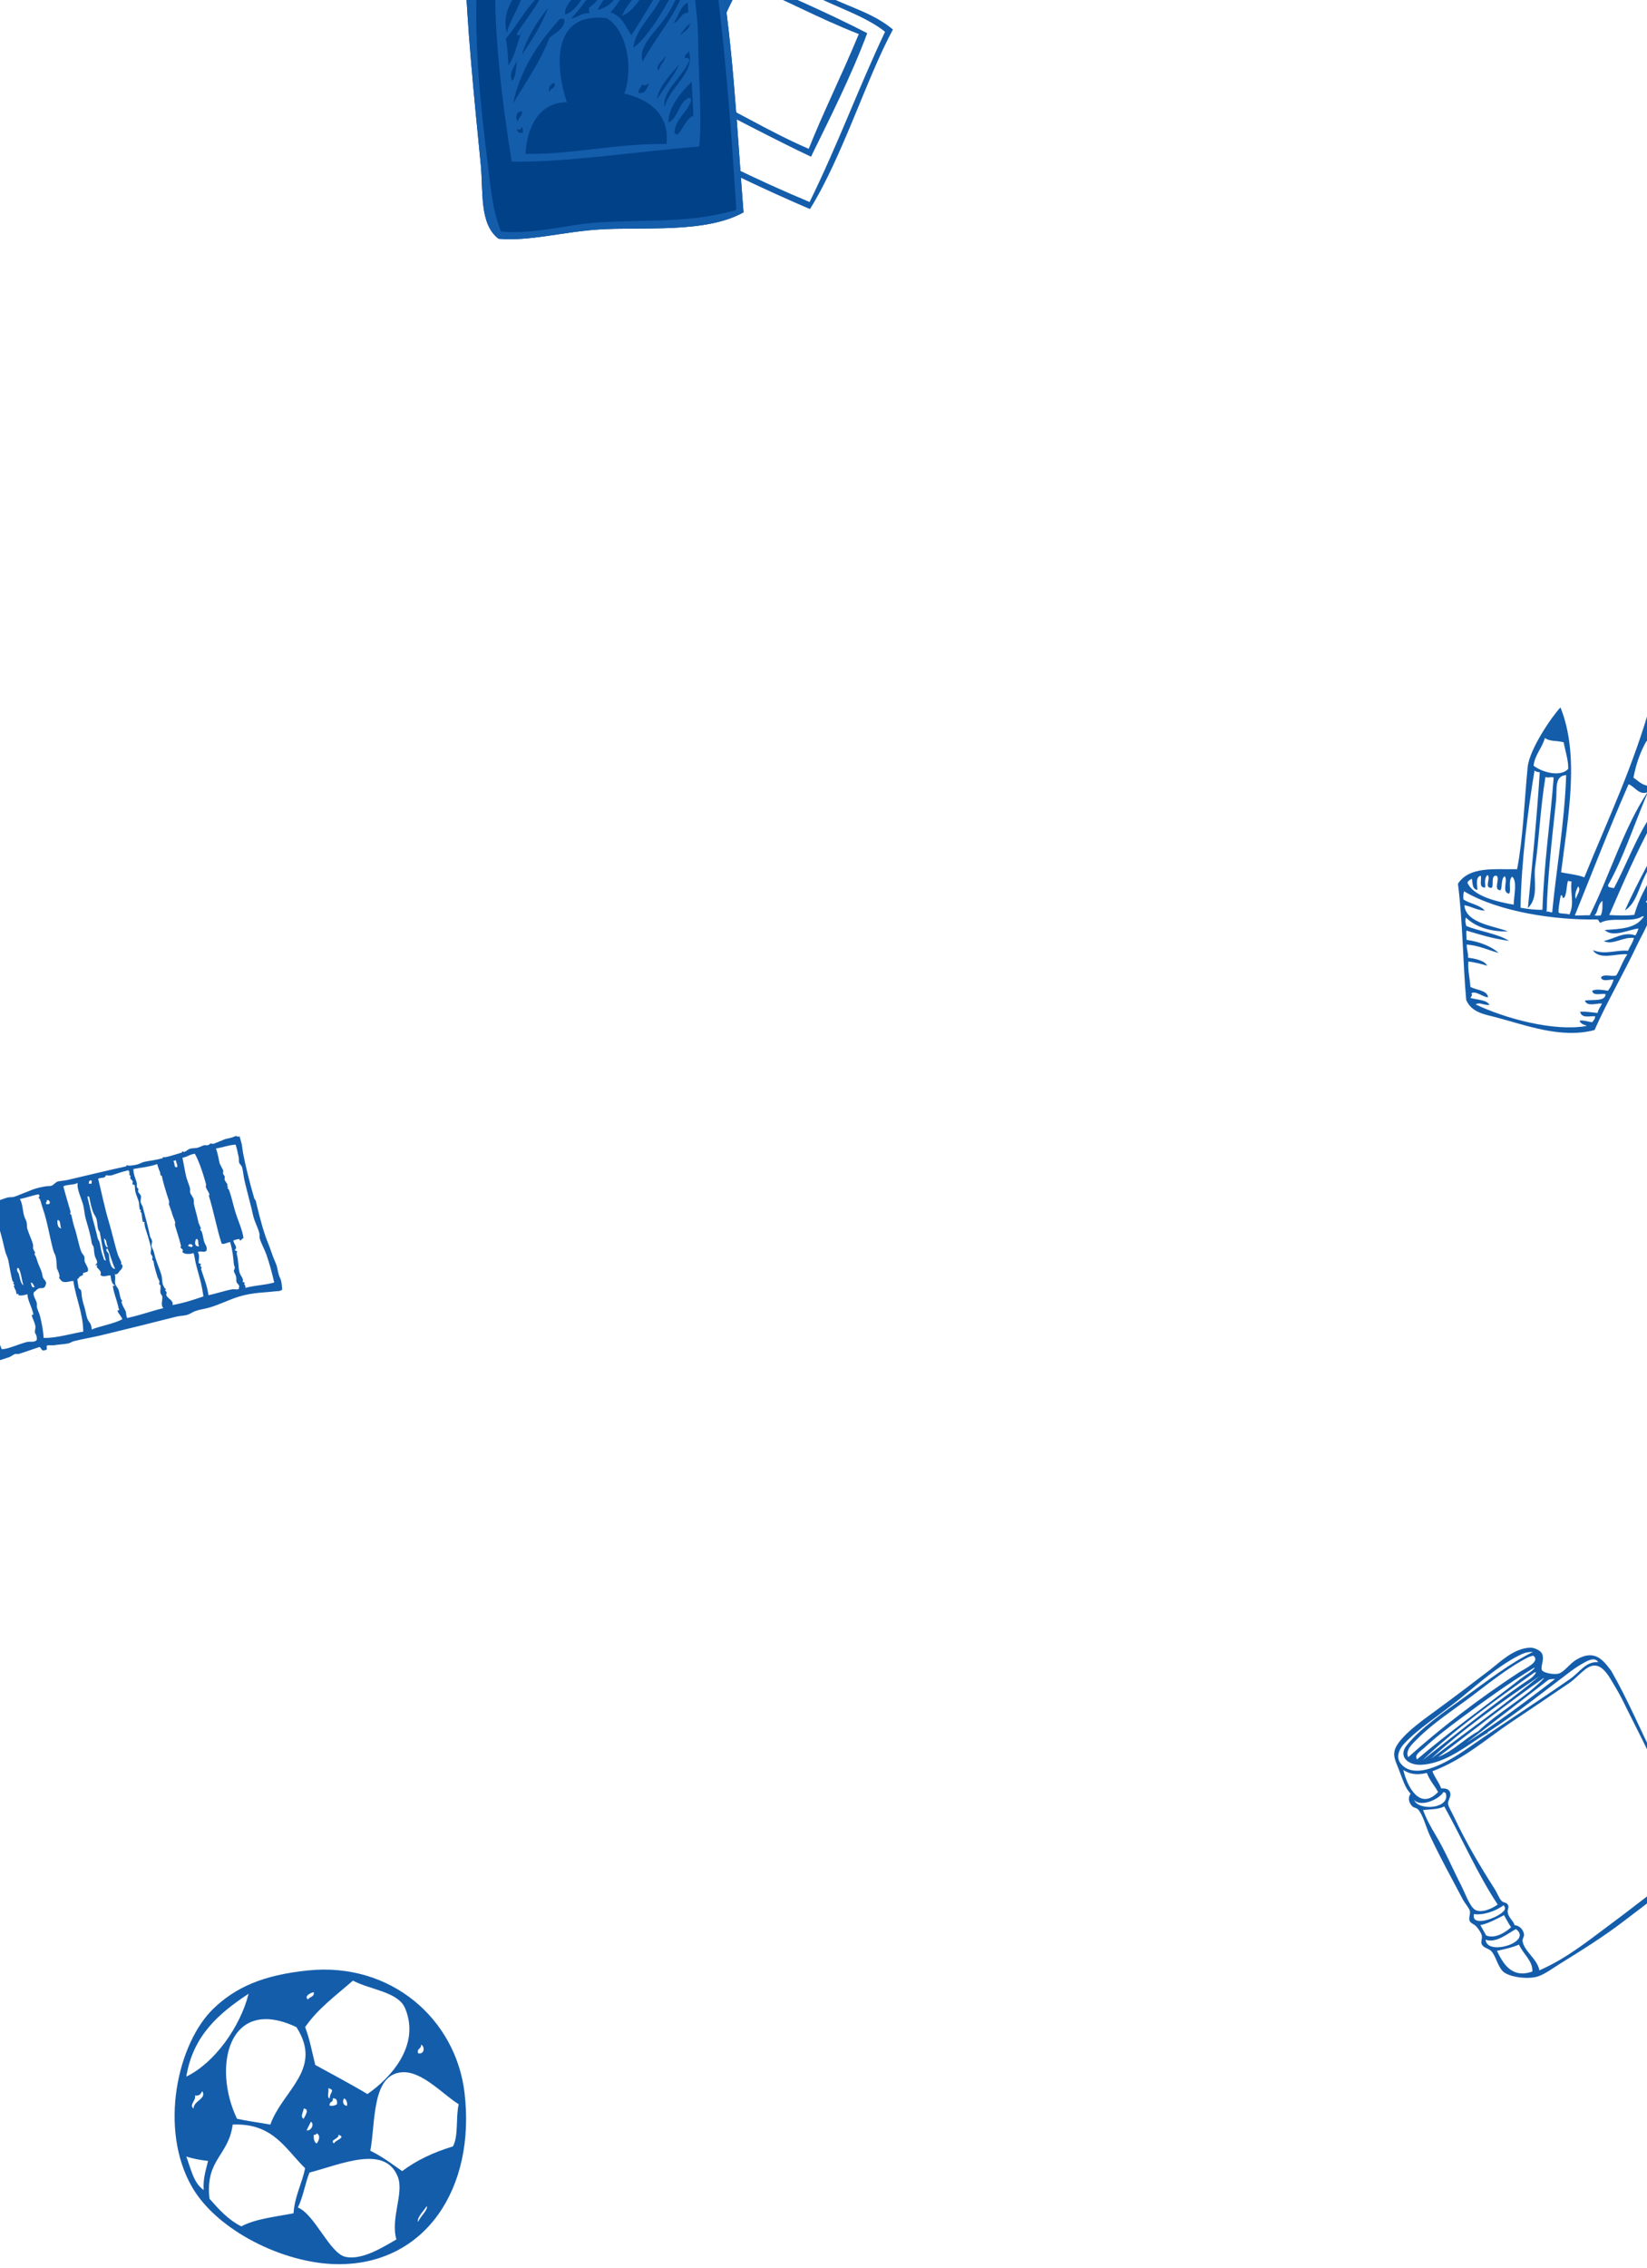 <svg width="393" height="541" viewBox="0 0 393 541" fill="none" xmlns="http://www.w3.org/2000/svg">
<path fill-rule="evenodd" clip-rule="evenodd" d="M381.895 220.082C381.468 219.941 381.574 219.426 381.149 219.29C371.229 219.503 357.633 217.516 349.341 212.576C349.138 213.345 349.13 213.974 349.218 214.539C350.744 215.542 353.24 215.864 354.283 217.201C352.263 217.045 351.211 216.215 349.42 215.902C349.764 220.257 356.677 220.857 359.829 222.152C355.767 222.242 352.129 221.156 349.787 218.835C349.542 219.698 349.745 220.242 349.877 220.84C352.795 222.085 357.438 222.679 360.097 224.409C355.61 223.718 353.929 223.129 349.905 221.947C349.852 222.733 349.929 223.432 349.955 224.164C353.42 224.632 356.152 225.941 357.599 227.279C355.065 226.605 353.082 225.55 349.982 225.272C349.948 226.423 350.374 227.252 350.314 228.423C351.6 228.555 354.334 229.055 354.848 230.326C353.486 229.901 352.026 229.542 350.374 229.317C350.215 231.559 350.745 233.316 350.859 235.364C352.272 236.193 354.938 236.147 355.068 237.872C353.597 237.725 352.107 236.178 351.025 236.939C351.517 237.082 350.982 237.901 350.836 238.009C352.485 238.485 354.873 238.445 355.409 239.699C353.633 239.714 353.131 238.956 352.114 239.561C359.058 242.868 370.807 246.124 378.664 244.683C377.982 244.379 377.323 244.312 376.882 243.486C377.599 243.168 378.93 243.72 379.924 243.801C380.187 243.37 380.609 243.169 380.622 242.378C379.271 242.294 377.41 242.956 377.044 241.306C378.287 241.202 379.794 241.467 381.2 241.598C381.399 240.632 381.926 240.126 382.26 239.356C381.02 239.213 378.684 240.207 378.18 238.637C379.873 238.34 383.148 238.961 383.103 237.076C382.024 236.899 380.153 237.634 379.92 236.293C380.852 235.832 382.286 236.09 383.683 236.295C384.254 235.589 384.708 234.716 385.035 233.663C384.239 233.521 382.288 234.262 382.028 233.133C382.613 232.214 384.252 232.966 385.654 232.668C386.647 231.066 387.103 229.343 388.314 227.617C385.866 227.311 381.663 229.122 380.08 226.606C383.112 227.826 385.524 226.495 388.465 226.759C388.92 225.71 389.572 224.941 389.892 223.7C387.293 223.386 384.636 225.566 382.682 224.415C385.106 223.99 387.424 222.116 390.221 223.096C390.519 222.629 390.782 222.109 390.951 221.457C388.676 221.694 384.832 223.707 382.918 221.808C386.499 221.55 390.239 221.515 392.085 218.787C392.314 218.816 392.304 218.542 391.909 218.537C389.373 220.194 384.551 218.595 381.895 220.082ZM380.441 218.28C381.117 218.527 381.464 218.311 381.98 218.33C382.498 216.97 382.344 216.158 382.371 214.867C381.232 215.561 381.286 217.837 380.441 218.28ZM360.092 213.145C358.205 212.834 359.911 210.015 359.051 208.986C358.057 209.581 358.562 211.668 358.02 212.337C356.192 212.238 358.073 209.546 357.083 208.861C355.635 208.625 356.529 211.441 355.911 211.746C353.945 211.865 355.951 209.211 354.898 208.696C353.966 209.763 354.557 211.084 354.369 211.693C352.671 211.69 353.676 209.8 353.319 208.86C351.832 209.221 352.669 211.775 352.499 212.249C351.173 211.985 351.469 210.588 351.196 209.59C350.809 209.839 350.354 209.997 350.148 210.509C351.534 213.759 357.074 215.031 361.179 215.768C361.296 213.237 362.075 210.133 360.809 209.076C359.768 210.172 360.676 212.379 360.092 213.145ZM376.028 214.41C376.224 213.413 377.385 212.254 376.557 211.413C376.08 212.365 375.662 213.501 376.028 214.41ZM373.201 214.135C372.46 214.274 373.16 213.411 372.417 213.554C372.122 215.166 371.806 216.819 371.915 217.661C372.508 218.024 373.399 217.777 374.492 218.116C375.755 215.288 374.639 213.305 374.992 210.252C374.706 210.202 374.421 210.152 374.133 210.101C373.768 211.364 373.864 213.29 373.201 214.135ZM383.99 218.244C386.074 218.351 388.136 218.429 389.975 218.195C391.99 210.731 397.752 204.856 399.727 198.055C396.601 200.155 394.561 204.887 392.497 208.924C391.068 211.714 390.406 215.486 387.728 217.136C390.836 210.21 394.37 204.069 397.542 197.891C396.228 197.493 395.415 196.747 394.294 196.217C390.283 203.705 387.182 210.872 383.99 218.244ZM394.772 194.754C395.817 195.998 397.74 197.311 399.627 197.377C399.959 196.274 400.099 194.795 400.671 192.704C398.277 191.834 396.209 191.494 394.772 194.754ZM362.821 216.496C364.677 216.82 366.47 217.051 368.049 216.98C368.445 205.693 369.887 196.297 370.733 185.437C369.924 185.177 369.617 185.634 368.763 185.31C367.504 193.182 367.286 199.857 366.314 206.736C365.854 209.98 367.248 213.979 364.577 216.587C365.611 205.844 366.583 196.881 367.41 184.191C366.875 184.124 366.37 184.039 366.16 183.748C364.563 193.553 363.036 205.005 362.821 216.496ZM371.293 191.056C370.312 200.136 369.27 209.344 369.048 217.595C369.158 217.127 369.975 217.664 370.375 217.609C371.287 207.893 373.359 195.949 373.713 184.86C370.81 185.061 371.601 188.173 371.293 191.056ZM375.779 218.343C377.012 218.399 378.099 218.248 379.33 218.303C383.965 209.113 387.606 197.11 393.142 188.946C391.045 189.706 390.236 187.695 388.604 187.043C383.755 198.132 380.06 207.777 375.779 218.343ZM365.92 182.601C367.952 184.213 372.327 185.398 374.193 183.398C374.313 181.589 373.492 179.075 373.101 177.024C371.209 176.569 369.863 176.894 368.631 176.015C367.933 178.502 366.367 179.755 365.92 182.601ZM389.767 185.481C390.952 186.218 391.671 187.281 393.621 187.485C394.855 184.221 395.77 181.969 397.063 179.261C395.805 178.325 394.654 177.313 392.855 176.753C391.493 179.191 390.412 182.028 389.767 185.481ZM398.463 175.093C399.588 174.344 401.534 172.007 401.188 170.937C400.246 172.275 399.317 173.628 398.463 175.093ZM392.727 215.147C395.803 216.74 392.165 222.149 390.739 225.174C387.51 232.022 383.427 239.003 380.483 245.666C372.552 247.787 364.164 244.528 356.888 242.61C354.388 241.951 351.151 241.53 349.862 238.501C349.031 229.193 349.058 219.926 347.888 210.775C350.693 206.515 356.695 207.425 362.006 207.302C363.433 199.893 363.746 190.979 364.516 183.018C364.936 178.695 370.263 170.928 372.35 168.723C377.019 180.283 374.115 195.011 372.503 208.048C373.684 208.336 376.524 208.624 378.048 209.248C383.808 195.058 389.808 182.662 394.125 167.043C395.426 167.949 395.617 169.633 395.048 171.841C395.987 170.408 396.493 168.362 396.928 166.212C397.462 166.277 397.968 166.362 398.179 166.653C398.48 166.636 398.324 165.082 399.479 165.557C399.168 168.459 398.019 169.888 397.663 172.081C398.764 171.504 399.163 169.932 399.987 168.958C400.704 168.897 400.591 169.413 400.985 169.577C402.161 169.022 402.518 167.296 404.052 167.247C405.802 169.664 401.835 172.864 400.646 175.259C401.774 175.163 403.009 172.905 403.94 171.643C404.629 171.664 404.548 172.223 404.395 172.827C404.947 172.72 405.116 172.067 406.012 172.451C404.552 175.669 400.521 176.057 398.426 179.061C392.484 187.58 388.999 201.861 383.694 211.126C383.617 211.742 384.521 211.676 385.122 211.82C390.081 202.462 393.23 190.977 402.333 187.037C401.915 198.034 398.011 206.079 392.727 215.147Z" fill="#145DAB"/>
<path fill-rule="evenodd" clip-rule="evenodd" d="M176.981 -4.354C172.82 3.67 168.586 13.519 165.534 21.864C174.647 25.734 182.66 31.031 192.974 35.495C196.471 26.703 200.646 18.419 204.921 8.129C194.842 4.151 187.38 -0.07 176.981 -4.354ZM206.934 7.911C203.111 18.201 197.638 28.941 193.521 37.377C186.747 34.231 171.749 26.443 163.295 21.978C164.151 18.328 166.123 15.184 167.61 12.092C170.486 6.113 172.245 -1.042 175.185 -6.508C185.429 -2.265 197.835 3.198 206.934 7.911Z" fill="#145DAB"/>
<path fill-rule="evenodd" clip-rule="evenodd" d="M197.797 0.635C189.848 -2.928 182.121 -7.71 174.378 -9.05C166.972 3.113 162.15 15.201 156.848 29.843C168.65 37.157 179.708 42.503 193.181 48.182C200.162 33.933 204.675 21.373 211.185 7.583C207.531 4.654 202.682 2.824 197.797 0.635ZM213.066 7.035C206.829 18.53 200.967 37.53 193.269 49.865C183.741 45.787 165.623 37.583 154.966 30.39C159.758 17.067 167.324 -0.927 173.502 -10.801C182.279 -9.143 190.211 -4.428 198.297 -0.516C203.103 1.812 208.564 3.266 213.066 7.035Z" fill="#145DAB"/>
<path fill-rule="evenodd" clip-rule="evenodd" d="M170.89 -12.541C174.883 7.554 175.873 31.627 177.414 50.642C168.28 55.735 153.555 54.041 142.837 54.738C134.365 55.285 126.278 57.595 118.972 56.941C114.34 53.436 115.345 45.721 114.715 39.252C113.228 24.055 111.3 5.271 110.969 -8.875C130.069 -11.952 151.71 -15.484 170.89 -12.541Z" fill="#014188"/>
<path fill-rule="evenodd" clip-rule="evenodd" d="M114.068 -7.675C112.803 7.996 114.609 24.815 116.398 39.164C117.066 44.507 117.481 50.206 119.562 55.224C127.591 55.956 135.094 53.535 143.092 53.035C154.445 52.327 164.993 53.255 175.697 50.055C174.487 30.964 172.863 8.455 169.963 -10.802C153.917 -13.291 131.522 -10.259 114.068 -7.675ZM170.89 -12.541C174.883 7.554 175.873 31.627 177.414 50.642C168.28 55.735 153.555 54.041 142.837 54.738C134.365 55.285 126.278 57.595 118.972 56.941C114.34 53.436 115.345 45.721 114.715 39.252C113.228 24.055 111.3 5.271 110.969 -8.875C130.069 -11.952 151.71 -15.484 170.89 -12.541Z" fill="#145DAB"/>
<path fill-rule="evenodd" clip-rule="evenodd" d="M123.405 30.708C123.347 31.6 123.927 31.791 124.802 31.652C124.722 31.15 124.862 30.402 124.398 30.32C124.246 31.031 123.907 31.061 123.405 30.708ZM123.657 29.005C123.603 27.884 124.697 27.803 124.554 26.595C123.227 26.276 122.764 28.379 123.657 29.005ZM165.459 27.596C165.325 24.898 165.192 22.204 165.056 19.508C162.503 22.003 159.497 25.511 159.462 29.243C162.01 28.01 161.805 24.286 164.567 23.248C164.585 23.584 164.859 23.637 164.937 23.902C164.07 26.871 161.253 28.075 160.928 31.539C162.006 33.738 163.246 28.288 165.459 27.596ZM152.357 22.17C154.279 22.406 154.233 20.864 154.951 20.012C154.114 20.09 153.94 20.695 153.268 20.096C153.003 20.826 152.292 21.144 152.357 22.17ZM131.088 22.216C131.007 20.965 132.677 21.296 132.319 19.791C130.87 20.119 130.861 21.438 131.088 22.216ZM156.821 23.635C158.55 20.803 160.683 18.337 162.145 15.264C160.168 17.659 157.052 20.731 156.821 23.635ZM157.159 16.86C157.339 15.621 159.067 14.098 158.676 13.406C158.295 14.467 156.169 15.628 157.159 16.86ZM163.423 13.846C163.955 13.853 164.59 13.743 164.47 14.47C163.027 18.243 157.765 21.869 158.604 25.573C159.664 20.726 166.068 17.328 164.352 12.112C164.289 12.91 163.214 12.796 163.423 13.846ZM122.162 19.282C123.338 18.37 123.04 14.84 123.578 13.807C123.08 15.703 121.284 17.085 122.162 19.282ZM162.145 8.503C163.123 7.67 164.378 7.092 164.707 5.671C163.553 6.344 162.953 7.521 162.145 8.503ZM135.246 24.375C128.86 24.392 125.695 30.093 125.394 36.691C135.95 36.949 146.67 34.21 159.041 34.334C159.823 27.117 154.655 23.59 148.99 22.336C151.236 15.974 149.468 7.023 144.713 4.308C131.986 2.877 132.264 15.182 135.246 24.375ZM133.583 4.524C128.585 10.082 124.26 16.251 122.429 24.674C125.471 19.599 128.856 14.83 131.106 9.039C132.545 7.732 135.125 6.6 134.594 4.472C134.256 4.492 133.92 4.508 133.583 4.524ZM160.647 5.537C162.288 5.091 162.25 3.127 164.233 2.992C164.196 2.207 164.157 1.42 164.117 0.634C162.141 1.524 161.984 4.066 160.647 5.537ZM124.556 13.085C126.856 9.589 129.174 6.114 130.756 1.963C128.152 4.972 125.429 9.582 124.556 13.085ZM159.199 3.581C156.785 7.317 152.119 10.893 153.335 14.683C156.506 8.868 160.87 4.131 163.294 -2.366C163.202 -2.623 163.25 -3.03 162.921 -3.022C161.529 -1.057 160.728 1.217 159.199 3.581ZM123.293 8.079C125.315 4.763 127.884 1.939 129.559 -1.693C125.76 1.194 123.767 5.72 120.647 9.226C120.985 10.322 121.234 13.191 121.305 15.61C122.98 13.307 123.557 9.54 124.607 7.337C124.628 7.835 123.754 9.075 123.293 8.079ZM120.852 -0.247C121.491 -1.66 121.753 -1.637 121.711 -3.329C120.176 -3.133 119.831 -1.027 120.852 -0.247ZM126.257 -0.179C126.65 -1.862 128.463 -2.259 128.768 -4.02C126.751 -4.015 125.387 -1.726 126.257 -0.179ZM120.921 7.856C121.934 3.847 125.192 0.146 125.065 -3.833C122.694 -1.043 119.627 2.83 120.921 7.856ZM133.03 0.16C134.426 -2.004 135.552 -4.416 138.857 -4.859C139.993 -2.456 134.288 0.505 134.88 3.448C138.155 2.533 139.858 -2.541 141.855 -5.686C137.622 -6.377 132.613 -3.346 133.03 0.16ZM143.537 -5.767C143.952 -5.75 144.342 -5.707 144.246 -5.126C141.16 -2.345 139.197 1.456 136.277 4.392C138.027 4.258 138.516 2.986 140.609 3.161C140.585 2.713 140.564 2.262 140.537 1.814C144.166 -0.338 144.243 -5.497 148.609 -5.683C146.811 -2.801 144.062 -0.789 142.594 2.388C147.348 1.222 148.281 -3.404 150.578 -6.794C148.81 -5.928 145.234 -6.699 143.537 -5.767ZM158.543 -2.801C157.234 2.815 151.634 6.109 151.148 11.418C153.239 9.747 155.078 7.342 156.571 5.066C159.045 1.297 161.222 -2.996 163.396 -7.1C162.908 -7.152 162.798 -7.625 162.35 -7.722C160.807 -6.329 160.515 -3.808 158.543 -2.801ZM145.659 2.908C148.531 3.98 148.953 5.825 150.66 8.401C153.9 3.291 157.174 -1.79 159.656 -7.586C157.972 -7.57 156.572 -5.79 155.748 -4.689C153.339 -1.467 151.583 2.533 148.402 3.785C150.251 -0.335 153.867 -2.854 155.63 -7.049C155.985 -7.085 155.874 -7.491 155.278 -7.371C150.061 -5.764 148.987 -0.407 145.659 2.908ZM164.997 -8.869C165.15 -3.569 166.523 2.652 166.573 9.297C166.64 17.812 167.576 27.723 166.84 34.958C154.14 35.866 134.979 38.84 122.107 38.54C119.866 25.072 117.685 6.42 118.262 -4.846C132.653 -8.436 146.888 -7.57 162.25 -9.746C163.44 -9.759 163.803 -8.855 164.997 -8.869Z" fill="#145DAB"/>
<path fill-rule="evenodd" clip-rule="evenodd" d="M357.192 465.287C358.654 468.247 360.664 471.974 365.647 470.216C365.765 467.676 363.508 466.125 362.447 463.797C360.637 464.586 358.458 464.989 357.192 465.287ZM354.491 462.626C354.746 466.628 365.846 463.156 361.726 460.092C359.692 461.177 357.018 463.52 354.491 462.626ZM358.876 456.772C357.119 457.668 355.125 458.786 353.238 459.141C353.712 459.939 354.148 460.794 354.612 461.606C356.702 462.488 359.171 460.914 360.579 459.658C359.945 458.784 359.449 457.728 358.876 456.772ZM351.712 456.512C350.859 460.126 358.913 456.912 359.112 455.229C359.157 454.835 358.859 454.597 358.809 454.404C357.003 455.758 353.909 456.87 351.712 456.512ZM342.556 437.656C344.868 441.508 346.583 445.637 348.65 449.666C349.508 451.34 350.679 454.671 351.941 455.467C353.417 456.397 356.094 455.198 357.373 454.234C352.691 447.226 348.974 438.67 344.625 430.837C343.323 431.535 341.399 431.525 339.574 431.687C340.219 433.603 341.471 435.852 342.556 437.656ZM344.94 427.594C344.707 427.617 344.665 427.386 344.434 427.411C343.474 429.07 339.123 431.13 337.404 429.303C338.564 432.029 346.289 431.351 344.94 427.594ZM343.15 427.405C342.453 426.078 341.047 424.528 340.489 422.851C337.97 423.47 336.221 423.061 334.854 422.144C335.797 426.239 338.87 431.92 343.15 427.405ZM369.388 400.72C363.345 405.348 356.099 410.988 349.929 415.649C357.402 410.802 364.337 405.672 371.073 400.437C370.424 400.472 369.748 400.447 369.388 400.72ZM343.13 419.075C347.087 417.433 349.233 414.84 352.695 412.939C357.324 408.471 364.279 404.722 368.465 400.237C368.39 400.253 368.316 400.269 368.241 400.287C359.55 406.38 351.433 412.777 343.13 419.075ZM383.9 459.228C389.132 455.359 393.398 451.934 398.401 448.197C400.199 446.855 404.39 443.516 404.448 441.375C404.476 440.333 403.691 438.677 403.066 437.326C400.617 432.037 397.197 426.515 394.904 421.322C392.834 416.636 390.946 413.116 388.594 408.369C387.62 406.397 386.711 404.444 385.328 402.165C383.77 399.597 381.836 395.454 378.349 398.094C376.882 399.205 375.834 400.462 374.338 401.484C369.813 404.577 365.274 407.614 360.589 410.753C354.596 414.766 349.349 419.591 341.797 422.452C342.358 423.996 343.333 424.99 343.887 426.543C344.872 426.5 345.6 426.662 345.916 427.273C346.506 428.408 345.434 429.289 345.537 430.236C345.613 430.919 346.449 432.274 346.928 433.293C349.913 439.62 353.184 445.111 356.651 450.53C357.279 451.51 357.788 452.947 358.352 453.418C358.964 453.926 359.322 453.664 359.675 454.11C360.284 454.884 359.664 455.12 359.769 456.074C359.909 457.344 361.203 458.188 361.402 459.172C362.634 459.22 363.559 460.335 363.663 461.439C363.701 461.874 363.228 462.467 363.294 462.911C363.681 465.44 366.795 467.15 367.33 469.93C373.801 467.092 378.857 462.961 383.9 459.228ZM341.468 419.453C350.054 412.974 359.361 406.332 367.317 399.802C358.427 405.821 348.792 412.615 341.468 419.453ZM366.176 398.872C357.036 405.346 347.044 412.528 339.451 419.813C346.996 413.936 355.082 407.401 363.098 401.754C364.317 400.895 365.856 400.176 366.528 398.891C366.385 398.918 366.348 398.805 366.176 398.872ZM348.606 409.801C345.469 412.116 342.389 414.483 339.742 416.97C339.068 417.599 337.34 418.549 338.128 419.616C345.666 413.185 354.662 406.759 362.799 400.431C363.964 399.524 365.367 398.841 366.272 397.758C366.163 397.784 366.05 397.808 365.94 397.834C359.757 401.615 354.269 405.619 348.606 409.801ZM364.765 395.224C360.072 397.535 355.114 401.586 351.15 404.561C346.619 407.961 341.898 410.997 338.19 414.741C337.08 415.86 335.236 417.429 336.029 419.1C343.563 412.299 352.95 405.091 362.346 398.946C363.882 397.942 367.712 396.276 365.854 394.878C365.395 394.999 365.025 395.095 364.765 395.224ZM354.572 413.508C350.566 415.854 345.052 420.723 339 420.907C335.927 420.999 333.593 418.879 335.633 416.313C338.914 412.185 344.509 408.353 349.756 404.58C355 400.809 360.349 396.656 365.773 394.001C364.414 393.969 363.499 394.291 362.359 394.877C357.327 397.461 352.856 401.502 348.268 405.214C343.502 409.07 338.314 412.313 334.971 415.969C333.786 417.262 333.027 419.183 334.291 420.684C338.044 425.147 346.803 419.349 350.428 416.825C358.486 411.218 366.664 405.987 374.679 400.416C377.022 398.786 378.345 396.242 381.349 396.422C380.506 395.001 378.57 396.235 377.587 396.78C376.317 397.482 375.06 398.411 374.249 399.025C367.863 403.832 361.745 408.772 355.06 413.098C354.693 413.355 355.192 413.248 355.015 413.406C354.783 413.293 354.738 413.407 354.572 413.508ZM384.516 398.58C388.536 405.624 391.274 412.296 394.787 419.264C397.32 424.291 400.285 428.999 403.09 434.345C404.285 436.624 406.646 440.245 405.274 442.974C403.932 445.648 400.44 448.316 397.693 450.426C394.247 453.067 391.059 455.442 387.605 458.09C382.733 461.829 377.911 464.847 372.32 468.304C370.628 469.351 368.45 471.002 366.743 471.454C364.065 472.161 359.865 471.401 358.655 470.213C357.281 468.862 356.991 466.549 355.798 465.306C355.227 464.713 354.022 464.619 353.577 463.726C353.289 463.153 353.69 462.552 353.593 461.739C353.515 461.088 352.764 460.009 352.263 459.46C351.764 458.917 350.916 458.721 350.681 458.133C350.403 457.443 350.869 456.599 350.744 455.838C350.628 455.123 349.58 454.023 349.064 453.045C346.263 447.728 343.725 443.18 341.183 437.77C340.274 435.837 339.58 432.872 338.38 431.562C338.012 431.159 337.369 431.164 337.059 430.871C336.187 430.043 335.855 428.855 336.598 427.798C335.227 426.432 334.61 424.094 333.769 421.994C332.707 419.323 331.901 418.021 333.913 415.413C335.893 412.85 339.311 410.385 342.402 408.13C346.463 405.171 351.265 401.539 355.449 398.328C357.862 396.48 361.096 393.167 365.074 392.971C366.121 392.921 367.646 393.692 367.959 394.401C368.591 395.83 367.552 397.427 367.907 398.281C368.2 398.992 370.795 399.484 371.947 399.149C373.263 398.767 374.593 396.738 376.2 395.803C380.562 393.267 382.569 395.962 384.516 398.58Z" fill="#145DAB"/>
<path fill-rule="evenodd" clip-rule="evenodd" d="M99.775 529.955C100.225 528.664 102.182 527.067 101.851 526.142C101.19 527.225 99.352 528.942 99.775 529.955ZM82.487 538.278C86.46 539.087 91.391 535.956 94.587 534.117C93.131 529.132 96.435 523.081 94.932 519.203C91.905 511.376 81.211 516.263 73.843 518.164C72.789 520.805 72.322 524.038 71.078 526.486C75.188 528.212 78.692 537.512 82.487 538.278ZM48.603 522.324C48.41 519.472 49.156 517.563 49.641 515.391C47.76 515.192 46.033 514.844 44.454 514.35C45.569 517.279 46.189 520.702 48.603 522.324ZM79.719 511.227C79.783 510.487 82.835 509.811 80.757 509.145C80.968 510.193 78.514 510.329 79.719 511.227ZM74.88 509.146C74.808 510.147 74.967 510.911 75.573 511.228C76.16 510.468 76.537 509.301 75.573 508.804C75.496 509.07 75.282 509.204 74.88 509.146ZM55.517 506.722C54.553 514.247 48.933 514.96 49.985 524.405C52.21 526.912 54.432 529.428 57.592 530.996C60.971 529.181 65.701 528.728 70.04 527.873C70.34 523.665 72.049 520.873 72.805 517.122C68.113 512.58 65.166 506.29 55.517 506.722ZM73.151 508.106C74.192 508.313 75.112 506.64 74.187 506.025C73.857 506.736 73.482 507.398 73.151 508.106ZM72.459 505.332C72.649 504.871 74.039 502.95 72.459 502.905C72.46 503.524 71.527 504.923 72.459 505.332ZM82.832 502.209C82.885 501.349 82.653 500.77 82.141 500.478C81.612 500.974 81.804 502.281 82.832 502.209ZM78.683 502.208C79.485 502.321 80.012 502.155 80.413 501.862C80.51 500.957 80.286 500.371 79.374 500.477C79.634 501.542 78.425 501.143 78.683 502.208ZM46.529 499.783C46.843 501.045 45.029 501.946 46.184 502.904C46.155 501.019 49.399 500.591 48.258 498.742C47.94 499.351 47.615 499.946 46.529 499.783ZM78.683 500.477C78.583 499.141 80.164 498.479 78.338 498.046C78.543 498.764 77.909 500.325 78.683 500.477ZM95.968 494.236C88.638 494.708 89.645 506.169 88.365 512.96C91.166 514.315 93.529 516.105 95.968 517.819C99.389 515.233 103.475 513.322 108.072 511.926C109.443 509.48 108.721 504.94 109.454 501.863C105.795 499.647 100.757 493.926 95.968 494.236ZM99.775 489.723C101.375 490.041 101.398 488.037 100.465 487.643C100.632 488.737 99.405 488.427 99.775 489.723ZM56.554 505.331C59.102 505.896 61.876 506.236 64.507 506.721C67.427 498.528 77.212 493.537 70.732 483.479C54.539 475.812 50.601 492.933 56.554 505.331ZM44.454 495.275C51.155 492.054 57.328 483.444 59.322 475.507C52.386 480.106 46.081 485.341 44.454 495.275ZM73.499 476.892C73.846 476.203 75.025 476.346 74.88 475.156C74.11 475.224 72.459 476.16 73.499 476.892ZM96.661 478.97C95.007 475.028 88.331 474.584 84.216 472.384C80.215 475.885 75.863 479.032 72.805 483.48C73.882 486.218 74.465 489.448 75.227 492.498C79.387 494.798 83.634 497.012 87.674 499.437C92.947 495.813 100.443 487.986 96.661 478.97ZM73.499 469.955C93.392 467.934 108.755 481.64 110.838 499.089C113.564 521.925 101.44 540.276 80.413 540.013C67.599 539.854 51.788 531.944 45.838 521.633C37.828 507.754 42.325 487.252 51.023 478.97C56.164 474.079 62.593 471.065 73.499 469.955Z" fill="#145DAB"/>
<path fill-rule="evenodd" clip-rule="evenodd" d="M-45.662 322.904C-45.339 323.119 -44.599 322.973 -44.705 322.453C-45.029 322.243 -45.768 322.384 -45.662 322.904ZM-54.663 325.351C-54.193 325.293 -53.921 325.115 -53.959 324.747C-54.562 325.086 -54.4 324.149 -54.915 324.34C-54.831 324.678 -54.747 325.013 -54.663 325.351ZM-68.244 328.288C-67.927 328.428 -67.453 328.303 -67.136 328.445C-67.356 327.567 -67.571 326.691 -67.787 325.817C-68.018 325.907 -68.369 325.922 -68.343 326.167C-67.777 326.522 -68.164 327.755 -68.244 328.288ZM44.924 297.232C45.373 297.244 45.718 297.649 45.982 297.184C45.904 296.541 44.809 296.602 44.924 297.232ZM8.26 306.968C7.992 306.556 7.872 305.899 7.354 305.905C7.499 306.519 7.566 307.262 8.26 306.968ZM-23.428 315.25C-22.687 315.284 -23.325 313.611 -23.626 313.583C-23.302 314.298 -23.757 314.535 -23.428 315.25ZM-69.399 328.787C-69.227 327.852 -70.326 327.709 -70.657 327.17C-71.075 326.483 -70.896 325.606 -71.61 325.046C-71.396 326.055 -70.967 329.528 -69.399 328.787ZM47.49 297.242C47.073 296.352 47.599 295.667 46.837 295.474C46.419 296.074 46.328 297.393 47.49 297.242ZM25.966 299.147C26.092 299.592 26.017 300.376 26.165 300.812C26.366 301.388 26.522 302.578 27.473 302.633C26.81 301.389 26.266 299.013 25.616 297.732C24.962 298.227 25.801 298.575 25.966 299.147ZM4.491 303.825C4.727 304.781 4.954 306.195 5.594 306.556C5.127 305.239 5.058 303.258 4.342 302.362C3.63 302.712 4.432 303.601 4.491 303.825ZM25.767 297.481C25.133 296.296 25.635 295.911 24.812 295.36C24.909 295.665 24.981 297.576 25.767 297.481ZM-96.196 322.35C-96.121 322.645 -96.217 323.14 -96.1 323.61C-95.985 324.076 -95.599 325.183 -95.094 325.078C-95.189 324.023 -95.751 322.43 -96.348 321.742C-96.536 322.096 -96.266 322.082 -96.196 322.35ZM-27.594 305.343C-27.804 304.483 -27.598 304.061 -28.244 303.576C-27.986 304.093 -28.103 305.241 -27.594 305.343ZM-25.781 304.896C-25.919 304.451 -26.043 303.71 -26.231 303.076C-26.384 302.577 -26.314 301.512 -26.986 301.763C-26.533 302.769 -26.578 304.152 -25.781 304.896ZM14.606 292.955C14.261 292.388 14.531 290.797 13.704 291.034C13.665 291.396 13.639 292.928 14.606 292.955ZM-111.183 323.918C-110.986 324.472 -110.727 325.464 -110.179 325.388C-110.76 323.811 -110.673 323.09 -111.585 321.444C-111.625 321.827 -111.524 322.959 -111.183 323.918ZM-107.618 327.107C-106.912 327.107 -107.451 326.241 -107.466 325.999C-107.483 325.719 -107.403 325.375 -107.467 325.143C-107.466 325.131 -108.195 324.029 -108.114 324.231C-108.189 324.034 -107.962 323.932 -108.016 323.775C-108.602 322.087 -109.131 320.809 -109.624 319.883C-109.726 321.909 -108.209 324.707 -107.618 327.107ZM22.605 292.474C22.877 293.429 23.073 294.363 23.306 295.301C23.402 295.7 23.722 296.067 23.805 296.465C24.064 297.721 24.148 298.602 24.608 299.697C24.73 299.989 24.709 300.679 25.261 300.608C24.377 297.822 24.047 294.937 23.807 293.889C23.766 293.704 23.469 293.385 23.406 293.133C23.22 292.372 23.23 291.391 23.007 290.657C22.846 290.125 22.384 289.604 22.152 288.941C21.786 287.883 21.525 286.724 21.301 285.505C21.219 285.359 21.075 285.313 20.849 285.403C21.461 288.004 21.977 290.286 22.605 292.474ZM-60.632 307.314C-59.255 307.126 -60.459 305.135 -61.184 305.951C-60.509 306.082 -61.343 307.098 -60.632 307.314ZM-75.066 310.249C-74.521 310.177 -74.655 309.701 -74.663 309.291C-74.94 309.366 -75.131 309.306 -75.317 309.239C-75.233 309.576 -75.149 309.911 -75.066 310.249ZM-27.535 298.679C-27.829 298.215 -27.579 296.845 -28.339 297.165C-28.182 297.855 -28.051 298.59 -27.535 298.679ZM-109.924 318.675C-109.731 319.036 -110.142 319.886 -109.469 319.634C-109.44 319.472 -109.863 317.635 -110.273 317.261C-110.476 317.308 -110.675 317.358 -110.877 317.409C-110.837 318.049 -110.153 318.243 -109.924 318.675ZM-111.987 320.687C-111.468 320.725 -111.599 319.92 -111.682 319.324C-111.759 318.786 -111.88 317.554 -112.486 317.81C-112.619 317.841 -112.754 317.875 -112.887 317.908C-113.081 318.526 -112.676 320.589 -111.987 320.687ZM-101.802 348.828C-101.864 348.694 -101.662 348.541 -101.652 348.578C-101.899 347.875 -102.326 347.32 -102.552 346.657C-102.925 345.59 -103.293 344.207 -103.506 343.675C-103.506 343.675 -103.311 343.636 -103.305 343.625C-103.191 343.474 -103.568 343.46 -103.558 343.473C-104.179 342.673 -103.38 343.201 -103.505 342.817C-103.499 342.84 -103.704 342.766 -103.758 342.666C-104.128 341.945 -104.209 341.507 -104.411 340.897C-104.63 340.235 -104.765 339.464 -104.809 339.283C-105 338.518 -105.564 337.602 -105.613 336.905C-106.916 337.54 -108.732 338.104 -109.837 337.096C-109.035 336.362 -109.869 335.318 -110.036 334.572C-110.411 332.903 -111.44 329.191 -112.092 327.144C-113.033 324.182 -113.496 321.056 -114.297 318.257C-115.887 318.437 -118.114 318.726 -120.433 319.347C-120.521 320.384 -120.015 321.667 -119.681 322.378C-119.615 322.518 -119.824 322.658 -119.832 322.631C-119.747 322.891 -119.564 322.857 -119.481 323.186C-119.419 323.434 -119.579 323.722 -119.534 323.842C-119.341 324.337 -118.924 324.654 -118.78 325.159C-118.553 325.924 -118.544 327.08 -118.43 327.43C-118.42 327.451 -118.057 327.311 -118.024 327.329C-117.641 327.562 -117.993 328.345 -117.977 328.389C-117.806 328.803 -117.423 329.1 -117.272 329.501C-117.16 329.803 -117.172 330.037 -117.072 330.312C-116.891 330.816 -116.725 331.192 -116.821 331.322C-116.811 331.307 -115.999 332.959 -115.969 333.04C-115.624 333.941 -115.666 334.332 -115.567 334.654C-115.474 334.965 -115.2 335.315 -115.117 335.616C-115.028 335.93 -115.147 336.423 -115.068 336.675C-114.93 337.096 -114.627 336.987 -114.515 337.18C-114.353 337.467 -114.531 338.007 -114.513 338.041C-113.914 339.429 -113.21 340.772 -112.811 342.338C-112.675 342.861 -112.748 343.66 -112.56 344.205C-112.346 344.819 -111.745 345.379 -111.455 346.075C-110.798 347.645 -110.048 350.588 -109.849 351.682C-109.813 351.885 -109.612 351.99 -109.5 352.237C-109.336 352.605 -109.043 352.846 -109.047 353.197C-106.703 353.138 -103.248 351.904 -101.151 350.597C-101.309 350.009 -101.6 349.259 -101.802 348.828ZM-58.889 327.256C-59.016 327.197 -58.782 326.927 -58.741 327.002C-58.551 327.339 -58.568 326.912 -58.638 326.55C-58.768 325.869 -59.457 325.088 -59.641 324.224C-59.754 323.693 -59.676 323.215 -59.793 322.761C-60.331 320.605 -61.263 318.265 -61.949 315.789C-62.318 314.452 -62.427 313.066 -62.746 311.698C-62.818 311.406 -63.081 311.255 -63.151 310.938C-63.202 310.704 -63.082 310.331 -63.149 310.081C-63.69 308.145 -64.597 306.705 -64.754 305.334C-66.587 306.396 -70.073 306.461 -71.897 307.532C-70.534 307.495 -70.682 309.054 -70.289 310.565C-70.074 311.401 -69.711 312.03 -69.537 312.736C-69.169 314.249 -69.171 315.732 -68.685 317.029C-68.25 318.201 -68.158 318.851 -67.984 319.858C-67.794 320.98 -67.167 322.599 -67.133 323.293C-67.125 323.46 -66.878 323.459 -66.883 323.447C-66.626 324.617 -66.291 326.2 -65.88 327.487C-65.66 328.169 -64.887 328.715 -65.379 329.506C-65.582 329.555 -65.578 329.73 -65.73 329.808C-66.599 330.109 -66.615 328.999 -67.691 329.649C-66.324 334.19 -66.018 337.425 -64.081 340.766C-60.17 339.477 -56.866 338.572 -53.419 337.265C-54.463 333.407 -55.276 330.74 -55.771 326.911C-56.903 326.913 -56.653 327.751 -57.683 327.813C-58.215 327.618 -58.536 327.419 -58.889 327.256ZM-29.597 299.836C-29.377 300.658 -29.172 302.63 -29.1 302.715C-28.977 302.855 -28.63 302.698 -28.446 302.768C-28.318 302.813 -28.121 303.469 -27.993 302.87C-28.813 301.692 -28.967 298.39 -29.95 296.705C-30.031 296.557 -30.174 296.512 -30.399 296.603C-30.337 297.871 -29.85 298.908 -29.597 299.836ZM11.043 287.19C12.524 287.482 11.77 285.757 11.042 286.333C11.681 286.359 10.651 286.75 11.043 287.19ZM-83.976 319.106C-83.92 319.324 -83.751 319.69 -83.776 319.913C-83.797 320.116 -84.109 320.253 -84.078 320.415C-84.084 320.386 -83.622 320.632 -83.576 320.721C-83.266 321.267 -83.596 321.633 -83.525 321.782C-82.535 323.884 -82.172 325.932 -81.521 328.146C-81.43 328.454 -81.556 328.879 -81.469 329.206C-81.261 329.987 -80.981 330.547 -80.819 330.973C-80.597 331.555 -80.397 332.044 -80.164 332.742C-79.893 333.56 -79.585 334.416 -79.313 335.322C-78.534 337.888 -77.663 340.463 -77.155 343.15C-75.827 343.436 -74.342 342.809 -72.833 342.506C-70.447 342.028 -67.911 341.944 -66.091 341.263C-66.662 339.562 -67.077 336.688 -67.847 335.052C-67.916 334.907 -67.704 334.773 -67.697 334.798C-67.747 334.637 -67.934 334.674 -67.946 334.646C-68.022 334.493 -67.8 334.385 -67.796 334.394C-67.866 334.141 -68.056 334.159 -68.149 333.841C-68.256 333.459 -68.052 333.344 -68.147 332.98C-68.377 332.112 -68.925 331.037 -69.05 330.203C-69.681 330.394 -70.413 331.041 -71.06 330.701C-71.525 329.968 -71.79 328.833 -71.865 328.326C-71.899 328.108 -72.115 328.04 -72.216 327.77C-72.557 326.854 -72.607 326.356 -72.618 326.153C-72.624 325.981 -72.87 325.995 -72.87 326.001C-72.98 325.554 -73.013 324.716 -73.017 324.538C-73.024 324.241 -73.354 324.048 -73.37 323.981C-73.514 323.388 -73.392 322.925 -73.519 322.518C-73.699 321.942 -74.199 321.352 -74.371 320.8C-74.503 320.379 -74.371 319.958 -74.472 319.535C-74.817 318.118 -75.841 315.71 -76.128 314.586C-76.226 314.186 -76.1 313.728 -76.226 313.324C-76.702 311.801 -77.384 310.362 -77.983 308.827C-81.241 309.194 -83.181 309.798 -86.18 310.214C-85.955 312.997 -84.715 316.154 -83.976 319.106ZM-99.309 314.97C-99.313 314.949 -99.659 315.16 -99.662 315.273C-99.661 315.19 -99.16 315.807 -99.111 315.779C-99.388 315.265 -98.122 315.688 -98.403 315.175C-98.895 315.137 -98.763 314.061 -99.006 313.608C-99.266 313.662 -99.351 313.419 -99.658 313.557C-99.996 314.199 -99.383 314.616 -99.309 314.97ZM-97.175 349.396C-96.187 349.154 -97.512 349.108 -97.277 348.992C-95.767 348.248 -94.164 347.915 -92.598 347.191C-91.22 346.553 -89.844 345.62 -88.122 345.438C-88.64 343.701 -89.431 341.513 -89.626 340.233C-89.66 340.009 -89.882 339.962 -89.977 339.678C-90.209 338.981 -90.556 338.182 -90.731 337.506C-90.823 337.138 -90.746 336.457 -90.878 336.042C-91 335.664 -91.426 335.345 -91.581 334.93C-91.831 334.263 -91.74 333.492 -92.284 332.958C-93.026 333.185 -94.588 333.703 -95.353 333.506C-95.477 333.47 -95.988 333.204 -96.106 333.047C-96.256 332.849 -95.82 332.654 -95.804 332.543C-95.774 332.308 -95.977 331.978 -96.004 331.737C-96.144 330.595 -96.616 329.103 -97.006 327.694C-97.377 326.363 -97.88 324.923 -98.212 323.706C-98.51 322.598 -98.654 321.36 -99.164 319.865C-99.413 319.121 -99.657 318.25 -99.913 317.694C-100.028 317.446 -100.411 317.281 -100.517 316.984C-100.624 316.688 -100.486 316.139 -100.617 315.725C-100.816 315.088 -101.271 314.753 -101.221 314.156C-104.025 314.549 -106.132 315.302 -108.763 316.454C-107.872 321.819 -105.833 327.575 -104.654 332.163C-104.422 333.067 -103.704 333.762 -104.457 334.688C-104.868 334.89 -105.663 333.688 -105.511 334.735C-105.353 335.937 -104.23 334.468 -103.501 335.094C-103.468 335.858 -104.204 336.16 -104.859 336.504C-104.686 337.041 -104.499 337.181 -104.358 337.668C-104.282 337.926 -104.457 338.191 -104.409 338.322C-104.391 338.364 -103.889 338.751 -103.856 338.829C-103.74 339.091 -103.925 339.608 -103.806 339.889C-103.631 340.304 -103.051 339.916 -103.454 340.445C-103.562 340.587 -103.188 340.633 -103.203 340.599C-102.535 342.179 -102.433 343.736 -101.849 345.194C-101.643 345.715 -101.227 346.205 -101.046 346.71C-100.569 348.033 -100.669 349.397 -99.591 349.995C-99.061 349.711 -97.697 349.525 -97.175 349.396ZM-59.372 303.786C-58.921 305.144 -58.647 306.718 -58.37 307.827C-58.243 308.332 -57.758 309.012 -57.766 309.393C-57.772 309.524 -58.142 309.656 -58.069 309.894C-58.063 309.916 -57.697 309.778 -57.667 309.793C-57.551 309.868 -57.77 310.123 -57.819 310.048C-57.641 310.323 -57.56 310.379 -57.417 310.806C-56.696 312.975 -56.266 315.442 -55.514 317.626C-55.233 318.436 -54.807 319.127 -54.509 319.95C-54.321 320.467 -54.263 321.088 -54.107 321.565C-53.834 322.417 -52.828 323.535 -52.953 324.496C-53.01 324.926 -53.276 324.746 -53.458 325.052C-53.65 325.38 -53.481 325.81 -53.657 325.961C-54.078 326.309 -54.842 326.21 -55.215 326.56C-54.327 330.363 -53.377 333.518 -51.858 336.665C-50.828 336.346 -49.898 335.818 -48.94 335.512C-48.515 335.377 -48.167 335.553 -47.681 335.417C-47.083 335.244 -46.398 334.74 -45.769 334.512C-45.23 334.317 -44.515 334.407 -44.013 333.861C-45.259 331.226 -45.585 328.86 -46.717 324.669C-47.451 324.843 -48.279 325.177 -48.63 324.714C-48.848 324.169 -48.461 323.637 -48.627 322.995C-48.631 322.98 -49.152 322.547 -49.182 322.492C-49.237 322.368 -49.049 322.188 -49.03 322.238C-49.25 321.703 -49.409 321.378 -49.583 320.872C-50.368 318.592 -51.862 311.919 -52.639 309.408C-52.702 309.208 -52.529 309.009 -52.537 308.953C-52.574 308.717 -52.8 308.696 -52.889 308.398C-53.227 307.262 -53.305 306.722 -53.541 305.773C-53.612 305.486 -53.84 305.385 -53.892 305.215C-53.973 304.953 -53.792 304.694 -53.843 304.561C-54.165 303.658 -54.764 303.066 -55.045 302.283C-56.77 302.611 -57.913 303.297 -59.372 303.786ZM-83.327 325.162C-83.674 324.536 -83.448 323.763 -83.627 323.094C-83.711 322.783 -84.132 322.566 -84.279 322.182C-84.409 321.843 -84.342 320.994 -84.478 320.517C-84.776 319.489 -85.615 317.506 -85.835 316.78C-85.95 316.397 -85.82 315.891 -85.932 315.515C-86.018 315.244 -86.355 315.358 -86.438 315.213C-86.537 315.028 -86.31 314.722 -86.435 314.354C-86.584 313.921 -86.775 313.645 -86.938 313.189C-87.18 312.516 -87.269 311.809 -87.288 311.779C-87.313 311.734 -87.642 311.905 -87.691 311.876C-87.769 311.829 -87.645 311.535 -87.538 311.624C-87.625 311.554 -88.022 311.398 -88.041 311.319C-88.037 311.342 -87.346 310.936 -87.788 310.613C-88.365 310.458 -88.726 311.033 -89.348 311.215C-89.718 311.323 -90.184 311.241 -90.605 311.312C-92.302 311.605 -94.227 312.119 -95.686 312.357C-96.029 312.718 -95.182 312.804 -95.083 313.067C-95.005 313.272 -95.078 313.9 -94.983 314.329C-94.871 314.833 -94.788 315.322 -94.633 315.743C-94.368 316.455 -94.279 317.177 -94.184 317.562C-94.064 318.019 -93.54 318.382 -93.478 318.671C-93.425 318.931 -93.845 318.973 -93.782 319.176C-93.623 319.691 -93.128 320.246 -92.927 320.895C-92.463 322.384 -92.243 323.643 -92.027 324.533C-91.933 324.906 -91.635 325.33 -91.525 325.694C-91.192 326.772 -90.836 327.978 -90.421 329.281C-90.309 329.635 -90.031 329.916 -89.968 330.242C-89.912 330.537 -90.254 330.668 -90.222 330.945C-90.187 331.215 -89.764 331.252 -89.819 331.704C-90.305 332.416 -91.075 332.294 -91.228 332.914C-90.189 334.091 -90.143 336.554 -89.974 337.105C-89.973 337.109 -89.544 337.171 -89.522 337.208C-89.42 337.386 -89.685 337.516 -89.622 337.661C-89.581 337.761 -89.376 337.906 -89.32 338.015C-89.266 338.137 -89.452 338.32 -89.472 338.268C-89.162 339.007 -88.67 339.502 -88.368 340.14C-88.376 340.124 -88.542 340.531 -88.421 340.795C-88.37 340.902 -87.928 341.094 -87.867 341.301C-87.716 341.817 -87.86 342.41 -87.667 342.967C-87.4 343.739 -86.74 344.196 -86.914 345.143C-83.883 344.268 -81.558 344.587 -78.513 343.699C-78.974 342.881 -79.031 341.864 -79.167 341.075C-79.234 340.685 -79.579 340.306 -79.667 339.913C-79.775 339.453 -79.978 338.573 -80.069 338.297C-80.082 338.256 -79.882 338.08 -79.969 337.842C-80.03 337.671 -80.249 337.626 -80.269 337.488C-80.323 337.155 -80.035 336.766 -80.12 336.379C-80.198 336.004 -80.526 335.656 -80.621 335.215C-80.981 333.5 -81.516 330.411 -82.072 329.357C-82.277 328.971 -82.128 328.241 -82.172 328.092C-82.443 327.219 -83.017 326.636 -83.077 326.173C-83.131 325.748 -82.583 325.133 -82.976 324.862C-82.978 325.03 -83.084 325.136 -83.327 325.162ZM-97.851 313.11C-97.376 313.54 -97.905 313.874 -97.398 314.069C-97.306 313.818 -96.844 312.946 -97.498 312.806C-97.504 312.975 -97.608 313.083 -97.851 313.11ZM-50.422 302.854C-50.19 303.874 -50.541 305.126 -49.315 305.582C-49.587 303.794 -50.601 302.545 -50.468 300.936C-50.551 300.788 -50.694 300.744 -50.922 300.834C-51.069 301.679 -50.554 302.258 -50.422 302.854ZM-1.711 320.161C-1.832 319.735 -1.727 319.185 -1.858 318.696C-2.241 317.266 -2.712 315.16 -3.21 314.099C-3.296 313.928 -3.059 313.865 -3.062 313.845C-3.466 311.538 -4.435 308.635 -4.967 307.026C-5.652 304.948 -6.038 302.972 -6.67 301.016C-6.728 300.839 -6.454 301.039 -6.721 300.814C-6.667 300.858 -6.823 301.132 -6.921 300.863C-6.899 300.921 -6.757 300.713 -6.771 300.61C-6.795 300.401 -7.026 300.423 -7.072 300.258C-7.234 299.688 -7.18 298.782 -7.422 297.987C-7.616 297.344 -8.108 296.595 -8.373 295.861C-8.769 294.788 -9.145 293.865 -9.53 292.93C-9.828 292.197 -9.912 291.699 -10.133 291.364C-10.438 290.898 -10.679 291.367 -10.532 290.607C-12.605 291.32 -14.847 291.57 -17.373 292.305C-17.438 292.792 -16.975 293.813 -16.97 293.919C-16.97 293.952 -17.132 294.007 -17.123 294.171C-17.066 295.497 -15.779 297.69 -15.972 298.817C-16.168 299.974 -15.579 300.438 -15.322 301.445C-15.027 302.573 -14.963 303.957 -14.616 305.13C-14.271 306.318 -13.614 307.778 -13.214 309.07C-12.882 310.145 -12.504 311.93 -12.311 312.708C-12.312 312.705 -12 313.203 -11.913 313.468C-11.607 314.344 -11.283 314.601 -11.511 315.082C-11.844 315.794 -13.648 315.206 -13.673 315.833C-12.718 319.903 -12.008 322.254 -10.714 325.179C-7.108 323.718 -4.78 323.163 -1.007 322.13C-0.736 321.372 -1.486 320.927 -1.711 320.161ZM-49.109 300.383C-49.282 302.037 -48.251 303.812 -48.107 304.423C-47.743 305.985 -47.69 307.874 -47.306 309.371C-47.209 309.757 -46.716 310.119 -46.604 310.485C-46.535 310.713 -46.526 311.743 -46.406 312.152C-46.172 312.935 -46.015 313.54 -45.905 314.17C-45.839 314.562 -45.585 314.566 -45.505 314.929C-45.365 315.534 -45.374 316.352 -45.201 317C-45.17 317.128 -44.392 318.595 -44.399 318.519C-44.364 318.783 -44.733 318.992 -44.651 319.223C-44.626 319.293 -44.224 319.451 -44.1 319.728C-43.612 320.815 -43.505 321.509 -43.195 322.508C-44.19 322.993 -44.45 323.923 -45.51 324.368C-45.009 325.82 -44.377 327.287 -44.26 328.562C-44.243 328.702 -44.063 329.035 -44.108 329.169C-44.164 329.332 -44.54 329.198 -44.459 329.469C-44.503 329.32 -43.79 329.532 -43.806 329.521C-43.901 329.444 -43.89 330.019 -43.906 329.975C-43.852 330.123 -43.664 330.111 -43.655 330.129C-43.59 330.272 -43.799 330.403 -43.805 330.381C-43.75 330.56 -43.583 330.485 -43.556 330.531C-43.456 330.714 -43.707 330.834 -43.658 330.986C-43.651 330.994 -43.401 331.333 -43.306 331.542C-43.24 331.677 -43.067 331.671 -43.053 331.694C-42.952 331.878 -43.216 331.999 -43.153 332.147C-42.982 332.556 -42.673 333.034 -42.402 333.46C-40.835 333.349 -39.611 332.357 -38.679 332.111C-38.29 332.011 -37.797 332.144 -37.422 332.015C-35.627 331.396 -34.073 330.383 -32.242 329.656C-32.187 328.675 -32.832 327.999 -33.093 327.081C-33.203 326.696 -33.09 326.212 -33.191 325.819C-33.468 324.762 -34.1 323.769 -34.398 322.686C-34.52 322.238 -34.446 321.71 -34.545 321.223C-34.617 320.869 -34.911 320.606 -34.998 320.262C-35.088 319.88 -34.964 319.551 -35.046 319.2C-35.116 318.914 -35.158 318.678 -35.246 318.395C-35.74 316.802 -35.816 314.863 -36.35 313.09C-36.855 311.407 -37.703 309.732 -38.255 307.987C-38.417 307.48 -38.479 306.868 -38.653 306.371C-39.02 305.361 -39.86 303.915 -40.061 303.288C-40.143 303.036 -39.959 302.751 -40.01 302.632C-40.18 302.234 -40.595 301.881 -40.715 301.521C-40.808 301.234 -40.621 301.036 -40.663 300.863C-40.847 300.122 -41.372 299.184 -41.465 298.488C-43.496 298.769 -46.048 299.619 -49.109 300.383ZM-22.354 293.75C-21.831 293.92 -22.007 294.395 -21.648 294.862C-21.375 295.227 -20.962 295.258 -20.797 295.722C-20.799 295.712 -21.053 296.327 -21.047 296.43C-21.043 296.639 -20.775 296.622 -20.748 296.784C-20.739 296.831 -20.885 297.011 -20.846 297.237C-20.773 297.683 -20.414 298.068 -20.297 298.604C-20.293 298.612 -20.603 299.047 -20.598 299.106C-20.584 299.321 -20.287 299.494 -20.195 299.864C-20.036 300.495 -19.494 301.821 -19.494 301.834C-19.483 302.102 -19.576 302.643 -19.396 303.095C-19.281 303.381 -19.078 304.21 -18.492 304.16C-18.889 302.592 -19.225 301.133 -19.594 299.715C-19.598 299.697 -19.388 299.645 -19.442 299.463C-19.454 299.42 -19.672 299.325 -19.743 299.11C-20.53 296.714 -20.372 294.786 -21.196 293.249C-21.732 293.233 -22.076 293.257 -22.354 293.75ZM-27.031 294.699C-26.832 295.379 -26.687 295.907 -26.881 296.162C-26.96 296.264 -26.498 296.462 -26.73 296.767C-26.81 296.873 -26.487 297.017 -26.482 296.919C-26.499 297.173 -26.778 297.394 -26.732 297.623C-26.682 297.879 -26.365 298.292 -26.28 298.585C-26.144 299.05 -26.056 299.531 -25.931 300C-25.742 300.696 -25.182 302.048 -25.178 302.174C-25.113 303.564 -24.316 305.354 -24.025 306.818C-23.904 307.416 -23.969 307.957 -23.826 308.484C-23.7 308.938 -23.164 309.869 -22.821 310.81C-22.544 311.566 -22.249 312.677 -21.918 313.588C-21.461 314.845 -20.93 315.771 -21.064 316.164C-21.32 316.906 -22.65 316.562 -22.974 317.069C-22.502 319.134 -22.01 321.438 -21.473 323.127C-21.349 323.53 -21.287 324.063 -21.173 324.341C-20.983 324.8 -20.618 325.025 -20.472 325.454C-20.186 326.267 -19.972 327.23 -19.819 328.079C-16.849 327.227 -15.202 326.439 -12.274 325.782C-12.643 323.159 -14.327 319.391 -15.132 315.979C-16.098 316.72 -16.987 316.405 -17.495 315.923C-18.115 315.333 -17.792 314.643 -17.945 314.105C-19.404 308.985 -21.269 301.797 -22.106 298.193C-22.488 296.543 -23.443 294.961 -23.41 293.8C-24.925 294.066 -25.389 294.292 -27.031 294.699ZM-39.704 297.841C-39.74 298.413 -39.77 298.988 -39.707 299.555C-39.664 299.917 -39.324 300.15 -39.305 300.314C-39.27 300.599 -39.62 300.763 -39.558 301.019C-39.404 301.628 -38.915 302.21 -38.653 302.94C-38.41 303.614 -38.102 304.432 -37.9 305.111C-37.825 305.371 -37.965 305.712 -37.952 305.768C-37.896 306.02 -37.686 306.008 -37.599 306.323C-37.256 307.603 -37.023 308.44 -36.899 309.153C-36.858 309.397 -36.55 309.598 -36.546 309.71C-36.544 309.827 -36.935 309.979 -36.849 310.212C-36.842 310.239 -36.481 310.095 -36.445 310.111C-36.381 310.147 -36.32 310.639 -36.299 310.72C-36.044 311.548 -36.232 311.847 -35.895 312.336C-35.733 312.575 -35.257 313.639 -35.495 313.952C-35.606 314.095 -35.227 314.137 -35.244 314.104C-34.907 314.818 -35.085 314.746 -34.993 315.114C-34.99 315.118 -34.724 315.428 -34.642 315.67C-33.957 317.753 -34.111 319.557 -33.591 321.631C-33.586 321.65 -33.143 321.79 -33.09 321.934C-33.099 321.899 -33.165 322.523 -33.09 322.794C-32.929 323.361 -32.543 323.97 -32.488 324.36C-32.437 324.704 -32.893 324.608 -32.739 325.065C-32.524 325.694 -31.956 326.114 -31.686 326.733C-31.286 327.639 -31.243 328.482 -30.832 329.309C-27.45 329.158 -24.88 329.23 -21.428 328.481C-21.882 326.492 -22.733 324.854 -23.283 322.721C-23.686 321.167 -23.776 319.448 -24.336 317.619C-24.573 317.254 -25.445 317.946 -25.64 317.517C-25.832 317.307 -26.231 316.815 -26.246 316.808C-26.497 316.644 -26.215 316.743 -26.294 316.604C-26.911 315.544 -26.904 315.204 -27.098 314.23C-27.141 314.01 -27.367 313.949 -27.398 313.873C-27.518 313.597 -27.298 313.383 -27.347 313.219C-27.558 312.516 -28.07 311.976 -28.251 311.299C-28.415 310.695 -28.346 310.109 -28.503 309.431C-28.93 307.579 -29.465 305.537 -29.753 304.378C-29.85 304.001 -29.713 303.617 -29.803 303.321C-29.983 302.72 -30.458 302.209 -30.656 301.601C-30.656 301.603 -30.456 301.513 -30.506 301.35C-30.52 301.296 -30.737 301.225 -30.807 300.996C-30.918 300.624 -30.774 300.242 -30.857 299.934C-31.257 298.448 -31.807 297.117 -32.311 295.791C-34.345 296.735 -37.274 297.137 -39.704 297.841ZM4.236 308.822C4.313 308.855 4.513 308.646 4.384 308.569C4.332 308.536 4.018 308.714 3.984 308.668C3.834 308.463 3.904 308.086 3.783 307.859C3.563 307.446 3.426 307.122 3.283 306.699C3.274 306.676 3.521 306.635 3.432 306.444C3.336 306.242 2.996 306.217 3.283 305.84C3.388 305.703 3.017 305.637 3.031 305.687C2.483 303.806 2.278 301.919 1.98 300.587C1.792 299.757 1.4 299.144 1.226 298.415C0.545 295.53 -0.227 291.997 -1.883 288.463C-1.982 288.246 -2.184 288.202 -2.383 288.156C-4.337 289.071 -7.368 289.731 -9.124 290.258C-8.362 292.576 -7.52 294.574 -6.868 296.775C-6.536 297.894 -5.881 300.42 -5.914 300.614C-5.995 301.069 -5.91 301.295 -5.715 301.419C-5.652 301.461 -5.273 302.372 -5.216 302.583C-5.057 303.153 -5.163 303.766 -5.012 304.249C-4.809 304.916 -4.552 305.602 -4.312 306.221C-4.176 306.572 -4.068 307.112 -4.112 307.029C-3.891 307.474 -3.597 307.447 -3.509 307.737C-3.375 308.171 -3.472 308.75 -3.36 309.201C-3.216 309.754 -2.893 310.246 -2.755 310.767C-2.639 311.225 -2.721 311.774 -2.608 312.231C-2.471 312.766 -2.149 313.282 -2.004 313.8C-1.26 316.448 -0.717 319.09 0.403 321.78C1.847 321.831 4.278 320.617 6.387 320.082C7.307 319.85 8.367 320.291 8.8 319.483C8.766 318.787 8.727 318.472 8.45 318.07C8.148 317.627 8.525 316.839 8.45 316.352C8.29 315.299 7.678 314.354 7.601 313.776C7.559 313.466 7.888 313.663 7.953 313.476C7.988 313.364 7.828 312.987 7.802 312.868C7.494 311.554 6.614 310.151 6.547 308.676C5.812 308.864 5.018 309.178 4.236 308.822ZM42.175 278.4C42.593 278.136 41.975 277.247 41.976 276.734C41.775 276.783 41.573 276.834 41.371 276.885C41.818 277.704 41.436 278.422 42.175 278.4ZM21.154 282.325C21.426 282.248 21.617 282.31 21.808 282.377C21.802 282.088 21.997 281.92 21.808 281.519C21.119 281.503 21.254 281.987 21.154 282.325ZM4.758 285.961C5.419 287.165 5.373 288.595 5.76 290C5.894 290.486 6.236 291.02 6.36 291.566C6.463 292.013 6.382 292.566 6.511 293.03C6.861 294.272 7.512 295.471 7.866 296.771C7.962 297.127 7.836 297.461 7.914 297.83C7.982 298.138 8.268 298.427 8.366 298.79C8.418 298.975 8.212 299 8.216 299.042C8.224 299.203 8.579 299.688 8.668 300.002C9.089 301.514 9.578 302.355 9.922 303.338C10.08 303.794 10.113 304.346 10.273 304.752C10.43 305.147 10.885 305.405 10.976 305.865C11.054 306.267 10.86 306.586 10.624 307.025C9.873 307.437 9.678 307.025 9.013 307.424C8.834 307.533 8.43 307.961 8.308 308.028C7.494 308.477 8.509 309.819 8.758 310.704C8.849 311.014 8.732 311.441 8.807 311.763C9.001 312.568 9.386 313.205 9.561 313.937C10.07 316.06 10.342 317.665 10.411 319.086C13.142 319.249 17.624 317.927 19.866 317.6C19.811 313.105 18.078 309.679 17.514 305.531C16.913 305.42 15.609 306.119 14.747 305.572C14.809 305.614 14.187 304.963 14.144 304.864C14.056 304.65 14.269 304.509 14.196 304.208C14.054 303.639 14.007 303.639 13.994 303.402C13.987 303.242 13.738 303.221 13.743 303.247C13.715 303.081 13.896 303.025 13.893 302.996C13.887 302.834 13.64 302.827 13.643 302.846C13.451 301.9 13.564 300.842 13.293 299.714C13.182 299.243 12.831 298.667 12.692 298.148C11.919 295.254 11.208 291.035 10.286 288.45C9.975 287.578 9.602 285.974 9.433 285.873C8.743 285.454 9.927 285.476 9.184 284.865C8.216 284.971 6.303 285.666 4.758 285.961ZM52.385 277.37C52.464 277.694 53.225 279.048 53.238 279.089C53.364 279.466 53.127 279.589 53.24 279.948C53.324 280.232 53.523 280.327 53.59 280.504C53.716 280.848 53.532 281.199 53.589 281.363C53.741 281.802 54.169 282.179 54.343 282.678C54.348 282.697 54.102 282.742 54.193 282.927C54.227 283.002 54.388 282.856 54.442 283.08C54.439 283.065 54.276 283.196 54.293 283.331C54.316 283.537 54.532 283.532 54.593 283.688C55.27 285.443 55.551 287.034 56.048 288.688C56.798 291.206 57.806 293.202 58.101 295.256C57.897 295.36 57.337 295.885 57.398 295.858C57.168 295.963 57.152 295.499 57.097 295.505C56.72 295.555 56.478 295.576 55.688 295.855C55.741 296.545 56.315 296.955 56.341 297.622C56.347 297.8 56.026 298.079 56.038 298.127C56.103 298.403 56.469 298.285 56.541 298.43C56.64 298.626 56.411 298.799 56.489 299.087C56.959 300.807 56.812 302.136 57.14 303.43C57.355 304.27 58.265 305.112 57.89 305.602C57.783 305.745 58.39 305.898 58.396 305.903C58.457 306.036 58.26 306.202 58.244 306.158C58.408 306.59 58.733 306.787 58.493 307.167C61.657 306.403 63.134 306.544 65.435 305.876C64.911 303.638 64.322 301.385 63.58 299.261C63.123 297.951 62.369 296.696 61.975 295.367C61.884 295.059 61.996 294.655 61.925 294.307C61.614 292.81 60.711 291.47 60.32 289.559C60.025 288.119 58.945 284.127 58.366 281.68C58.117 280.622 58.04 279.42 57.766 278.395C57.659 278 57.183 277.663 57.063 277.285C56.941 276.907 57.053 276.435 56.963 276.022C56.73 274.961 56.547 273.928 56.211 272.993C54.56 273.107 53.769 273.514 51.534 273.936C52.029 275.27 52.186 276.573 52.385 277.37ZM32.619 282.056C32.708 282.375 32.604 282.794 32.668 283.117C32.716 283.349 32.925 283.38 32.97 283.469C33.087 283.704 32.912 284.11 32.92 284.128C33.11 284.617 33.527 284.861 33.624 285.238C33.733 285.68 33.476 286.251 33.57 286.752C33.643 287.138 33.964 287.509 34.072 287.913C34.949 291.234 35.412 293.004 35.778 294.784C35.853 295.162 36.199 295.543 36.277 295.947C36.347 296.289 36.077 296.853 36.175 297.261C36.265 297.623 36.591 298.148 36.727 298.624C36.844 299.025 36.92 299.47 37.029 299.837C37.506 301.42 38.139 302.816 38.484 303.98C38.713 304.756 38.651 305.661 38.883 306.453C38.889 306.47 39.185 306.947 39.284 307.213C39.347 307.372 39.515 307.327 39.536 307.363C39.636 307.543 39.389 307.665 39.438 307.817C39.454 307.878 39.723 308.092 39.737 308.172C39.8 308.502 39.588 308.752 39.734 309.032C40.127 309.773 41.533 310.255 41.143 311.254C43.565 310.84 45.488 310.23 48.536 309.21C48.359 307.97 48.133 306.643 47.785 305.319C47.102 302.731 46.702 301.617 46.432 299.864C46.37 299.456 46.279 299.217 46.182 298.856C45.293 299.203 43.915 299.15 43.566 298.643C43.466 298.499 43.661 298.178 43.67 298.191C43.496 297.823 43.151 297.758 43.065 297.481C43.061 297.471 43.218 297.236 43.166 297.026C42.701 295.15 42.143 293.644 41.762 292.229C41.694 291.973 41.824 291.624 41.812 291.572C41.669 290.929 41.288 290.25 41.11 289.602C40.885 288.779 40.378 287.467 40.308 287.228C40.227 286.952 40.457 286.796 40.309 286.369C39.673 284.514 38.683 281.181 38.654 280.557C38.644 280.338 38.434 280.467 38.404 280.407C38.073 279.825 38.341 279.895 38.202 279.6C37.988 279.146 37.811 278.655 37.5 277.63C35.684 278.317 33.809 278.426 31.818 278.823C31.869 280.235 32.325 280.995 32.619 282.056ZM43.537 276.132C43.772 277.382 44.081 278.919 44.287 280.02C44.529 281.322 45.171 282.655 45.34 283.407C45.426 283.784 45.287 284.129 45.389 284.468C45.559 285.024 46.019 285.413 46.192 285.982C46.306 286.357 46.196 286.819 46.291 287.246C46.387 287.679 46.507 288.188 46.642 288.659C46.936 289.671 47.127 290.546 47.344 291.489C47.448 291.941 47.761 292.429 47.895 292.852C47.956 293.043 47.787 293.261 47.796 293.306C47.835 293.516 48.036 293.498 48.098 293.659C48.452 294.603 48.449 295.205 48.698 296.084C48.919 296.865 49.59 297.407 49.25 298.307C48.621 298.877 48.152 298.239 47.188 298.606C47.795 299.468 47.28 300.625 47.435 301.329C47.423 301.272 47.849 301.365 47.888 301.432C47.993 301.614 47.778 301.853 47.787 301.887C47.834 302.056 48.082 302.216 48.09 302.239C48.153 302.44 47.94 302.533 47.989 302.695C48.599 304.726 49.382 306.378 49.744 308.908C51.438 308.582 53.675 307.81 55.378 307.512C56.029 307.397 57.213 307.803 56.985 307.114C57.372 306.608 56.574 306.192 56.432 305.747C56.343 305.453 56.419 304.816 56.333 304.487C56.198 303.938 55.831 303.436 55.782 303.123C55.777 303.086 56.038 302.494 56.034 302.415C56.025 302.077 55.812 301.743 55.783 301.404C55.634 299.578 55.478 298.218 54.934 296.255C54.293 296.281 53.263 296.943 52.872 296.554C51.831 293.425 50.958 288.799 49.865 285.286C49.802 285.088 50.015 284.991 49.966 284.831C49.779 284.247 49.311 283.73 49.113 283.114C49.051 282.927 49.215 282.649 49.163 282.459C48.218 278.952 47.289 276.632 46.505 275.183C45.219 275.312 45.069 275.802 43.537 276.132ZM26.636 280.322C26.291 280.434 25.145 280.389 25.329 280.217C25.189 280.345 25.253 280.588 25.028 280.721C24.538 281.007 24.001 280.855 23.418 281.119C24.329 284.844 25.06 288.395 25.922 291.222C26.619 293.495 27.462 297.284 28.129 299.252C28.44 300.178 29.153 301.067 28.879 301.423C28.772 301.566 29.148 301.615 29.132 301.576C29.484 302.41 28.764 302.854 28.479 303.243C28.207 303.61 28.051 303.98 27.369 303.946C27.671 304.629 27.318 305.46 27.519 306.267C27.619 306.661 28.13 307.184 28.272 307.58C28.59 308.471 28.657 309.941 29.125 310.159C29.279 310.229 28.988 310.461 28.973 310.408C29.252 311.647 29.707 312.046 29.979 312.734C30.192 313.283 30.03 313.886 30.379 314.351C34.11 313.507 36.245 312.633 38.981 312.003C38.266 311.217 38.82 310.259 38.731 309.278C38.699 308.922 38.339 308.691 38.278 308.318C38.199 307.819 38.39 307.153 38.277 306.601C38.238 306.394 38.032 306.415 37.979 306.246C37.896 305.994 38.135 305.915 38.028 305.592C37.901 305.203 37.646 304.819 37.526 304.429C37.202 303.352 36.759 301.918 36.627 300.793C36.626 300.788 36.332 300.475 36.326 300.437C36.269 300.186 36.43 300.103 36.377 299.781C36.315 299.431 35.996 299.185 35.974 299.022C35.904 298.551 36.14 297.977 36.025 297.51C35.554 295.609 35.003 293.9 34.619 292.711C34.49 292.294 34.39 291.299 34.522 291.448C34.403 291.312 34.157 291.624 34.071 291.345C33.941 290.939 33.785 289.324 33.769 289.275C33.755 289.229 33.537 289.145 33.468 288.923C33.467 288.92 33.668 288.837 33.617 288.669C33.599 288.602 33.377 288.571 33.319 288.316C33.172 287.723 33.258 287.172 33.12 286.65C32.917 285.901 32.45 284.955 32.265 284.073C32.162 283.579 32.224 282.959 32.114 282.609C32.114 282.609 31.686 282.537 31.664 282.506C31.495 282.299 31.717 281.855 31.715 281.85C31.518 281.429 31.177 281.263 31.061 280.941C31.053 280.921 31.164 280.541 31.162 280.487C31.153 280.309 30.912 280.333 30.912 280.335C30.792 279.868 31.033 279.442 30.611 279.123C28.964 279.509 27.735 279.955 26.636 280.322ZM28.014 312.577C28.012 312.564 28.403 312.501 28.419 312.476C28.461 312.417 28.284 311.954 28.267 311.872C27.963 310.267 26.849 307.586 26.966 306.619C26.979 306.516 27.511 306.855 27.366 306.519C26.57 306.24 26.489 304.876 26.364 304.194C25.767 304.088 24.734 304.736 24.001 304.135C23.927 304.077 24.105 303.666 24.053 303.48C23.9 302.943 23.288 302.474 23.095 302.215C22.984 302.068 23.282 301.862 23.197 301.762C23.082 301.627 22.825 301.938 22.745 301.659C22.752 301.685 23.09 301.371 23.098 301.356C23.367 300.872 22.853 300.225 22.697 299.742C22.391 298.795 22.457 297.968 22.349 297.467C22.275 297.136 21.942 296.85 21.895 296.51C21.588 294.322 20.983 292.565 20.443 290.651C20.149 289.614 20.132 288.506 19.841 287.369C19.491 285.986 18.239 283.495 18.54 282.114C17.785 282.649 15.848 282.47 15.118 282.962C15.578 284.77 16.247 286.927 16.825 288.974C16.873 289.16 16.716 289.389 16.722 289.428C16.76 289.636 16.983 289.613 17.025 289.782C17.221 290.581 17.419 291.71 17.726 292.608C18.51 294.932 18.809 297.204 19.43 298.619C19.597 299.008 19.989 299.34 20.132 299.731C20.198 299.91 20.148 300.686 20.18 300.793C20.316 301.226 20.395 301.27 20.632 301.756C21.006 302.512 21.062 302.607 20.983 303.168C20.676 303.514 19.996 303.47 19.826 303.669C19.704 303.813 19.915 303.967 19.726 304.123C19.46 304.345 19.166 304.332 18.971 304.524C18.981 304.514 18.831 304.76 18.821 304.777C18.821 304.779 18.46 305.105 18.469 305.081C18.415 305.247 18.795 307.22 18.767 307.15C18.843 307.341 19.286 307.546 19.369 307.858C19.496 308.318 19.447 308.988 19.572 309.524C19.728 310.201 19.836 310.808 20.021 311.342C20.451 312.569 20.618 314.435 21.175 315.129C21.693 315.775 21.881 316.425 21.876 317.102C23.566 316.34 27.175 315.744 29.174 314.648C29.043 314.013 28.242 313.334 28.014 312.577ZM-110.507 355.921C-110.491 355.476 -110.912 355.562 -111.06 355.414C-111.271 355.206 -111.267 355.034 -111.463 354.655C-111.531 354.516 -111.262 354.38 -111.36 354.2C-111.321 354.272 -111.953 353.5 -112.013 353.291C-112.255 352.458 -112.212 351.564 -112.465 350.613C-113.225 347.767 -114.427 344.748 -115.524 341.724C-116.454 339.158 -117.189 336.485 -118.084 333.992C-119.011 331.397 -119.794 329.292 -120.541 326.666C-120.586 326.5 -120.802 326.52 -120.843 326.311C-120.847 326.275 -120.693 326.043 -120.74 325.859C-121.142 324.358 -121.455 323.386 -121.944 321.01C-121.952 320.962 -121.758 320.751 -121.842 320.554C-121.862 320.51 -122.213 319.688 -122.191 319.142C-122.181 318.869 -121.891 319.021 -121.841 318.84C-121.79 318.664 -122.085 318.401 -122.141 318.484C-121.428 317.432 -120.001 318.343 -118.421 317.994C-118.119 317.925 -117.774 317.595 -117.464 317.541C-116.581 317.382 -115.689 317.574 -115.351 317.446C-114.595 317.159 -114.763 316.868 -114.094 316.49C-113.545 317.06 -112.908 316.84 -112.183 316.446C-111.818 316.246 -111.976 316.373 -111.578 316.297C-111.414 316.264 -111.321 316.476 -111.127 316.397C-111.072 316.378 -110.75 315.941 -110.575 316.049C-110.545 316.065 -110.49 316.457 -110.475 316.453C-110.23 316.387 -110.215 316.018 -109.967 315.897C-109.742 315.786 -109.807 316.054 -109.721 316.049C-109.571 316.042 -108.927 315.494 -108.613 315.347C-108.125 315.12 -107.56 314.984 -107.051 314.745C-106.2 314.345 -105.569 314.066 -104.536 313.693C-103.261 313.233 -101.57 312.963 -100.163 312.394C-100.015 312.335 -99.887 312.597 -99.711 312.496C-99.608 312.436 -99.68 312.108 -99.606 312.043C-99.447 311.891 -97.339 311.449 -95.786 311.096C-95.44 311.014 -95.125 310.939 -94.779 310.847C-94.365 310.733 -94.185 310.924 -93.925 310.848C-93.86 310.829 -93.641 310.551 -93.372 310.496C-92.863 310.395 -92.188 310.598 -91.661 310.501C-91.479 310.469 -90.612 309.975 -89.901 309.85C-89.297 309.747 -88.611 309.923 -87.989 309.807C-87.438 309.701 -86.416 309.179 -85.02 308.856C-84.129 308.649 -83.181 308.574 -82.357 308.41C-82.329 308.407 -82.21 308.084 -82.006 308.109C-81.768 308.137 -81.781 308.6 -81.098 308.313C-81.135 308.328 -81.091 307.952 -80.95 308.06C-80.906 308.093 -78.553 308.079 -77.832 307.716C-77.732 307.67 -77.281 307.655 -77.228 307.569C-77.178 307.488 -77.601 307.346 -77.528 307.215C-77.405 306.99 -77.251 306.738 -76.823 306.608C-76.188 306.343 -75.83 307.233 -75.167 307.27C-74.777 307.294 -74.347 306.9 -73.805 306.718C-73.576 306.644 -73.643 306.876 -73.556 306.874C-73.465 306.867 -73.135 306.553 -72.599 306.422C-70.2 305.83 -67.997 305.545 -65.157 304.576C-64.341 304.298 -63.519 303.645 -62.69 303.32C-62.3 303.168 -61.962 303.342 -61.836 303.322C-61.278 303.242 -61.093 302.966 -60.278 302.723C-60.266 302.72 -60.31 302.48 -60.125 302.471C-59.947 302.464 -58.992 302.422 -58.465 302.274C-58.404 302.255 -58.187 301.971 -57.913 301.924C-57.61 301.867 -57.483 302.05 -57.258 301.974C-56.801 301.819 -56.49 301.415 -55.95 301.223C-55.989 301.233 -55.833 301.436 -55.699 301.374C-54.122 300.631 -51.129 299.826 -48.757 299.224C-48.357 299.123 -47.85 299.232 -47.498 299.127C-47.435 299.107 -47.22 298.63 -47.199 298.624C-47.045 298.573 -46.945 298.781 -46.747 298.725C-43.853 297.869 -40.964 297.058 -37.54 296.228C-37.228 296.153 -37.233 295.916 -36.987 295.877C-36.965 295.872 -36.264 295.986 -35.731 295.782C-35.769 295.795 -35.722 295.421 -35.581 295.527C-35.239 295.791 -35.096 295.742 -34.524 295.482C-33.784 295.146 -31.779 294.265 -30.352 294.232C-30.283 294.23 -29.66 294.49 -29.646 294.486C-29.018 294.332 -28.623 293.873 -27.935 293.633C-26.615 293.176 -23.725 292.245 -22.453 292.489C-21.718 292.631 -22.117 292.323 -21.698 292.089C-21.446 291.947 -21.304 292.212 -21.246 292.191C-20.966 292.089 -20.918 291.881 -20.692 291.839C-20.523 291.808 -20.438 292.014 -20.239 291.942C-19.553 291.687 -19.085 291.224 -18.531 291.089C-17.65 290.873 -16.683 291.016 -15.814 290.845C-15.384 290.758 -15.332 290.498 -15.059 290.444C-13.754 290.178 -10.332 289.38 -8.218 288.747C-7.737 288.602 -7.094 288.78 -6.409 288.299C-5.862 287.915 -5.33 288.081 -4.396 287.802C-3.609 287.561 -2.769 287.254 -2.034 286.998C-1.48 286.808 -0.972 286.566 -0.472 286.397C0.278 286.147 1.114 285.783 1.891 285.596C2.371 285.484 2.931 285.58 3.347 285.452C4.385 285.128 5.358 284.629 6.469 284.248C6.859 284.115 7.405 283.842 7.827 283.698C8.914 283.324 9.567 283.186 10.846 282.949C11.252 282.874 11.896 282.924 12.301 282.802C12.682 282.689 13.216 281.998 13.762 281.796C14.069 281.683 15.273 281.621 16.227 281.402C20.52 280.407 25.987 279.062 30.159 278.164C30.101 278.174 30.178 277.81 30.309 277.91C30.652 278.173 32.294 277.838 32.621 277.766C33.214 277.643 33.825 277.255 34.382 277.116C35.261 276.894 37.075 276.731 38.859 276.219C38.81 276.235 38.874 275.864 39.01 275.969C39.337 276.217 42.357 275.182 43.436 274.872C43.387 274.884 43.453 274.514 43.586 274.617C44.133 275.039 44.66 274.166 45.347 273.969C45.907 273.808 46.578 273.895 47.211 273.722C47.7 273.586 48.248 273.263 48.769 273.12C48.834 273.102 49.316 273.217 49.623 273.122C49.904 273.038 50.13 272.787 50.178 272.771C50.534 272.662 50.658 272.899 51.031 272.773C51.305 272.684 53.715 271.679 53.749 271.673C54.435 271.497 54.959 271.427 55.558 271.223C56.222 270.996 56.175 270.79 56.814 271.126C56.906 271.172 57.133 270.976 57.218 271.025C57.103 270.955 57.505 272.109 57.669 272.846C57.822 273.526 57.85 274.25 58.019 275.117C58.591 278.062 59.451 281.647 60.675 285.825C60.736 286.037 60.991 286.231 61.027 286.382C61.463 288.152 62.196 291.48 63.333 294.819C63.679 295.829 64.197 297.016 64.586 298.151C64.958 299.234 65.338 300.256 65.792 301.285C66.377 302.616 66.143 303.395 66.944 305.075C67.188 305.586 67.265 306.799 67.344 307.548C66.829 308.068 66.164 307.911 65.535 307.996C63.468 308.279 60.247 308.223 56.884 309.284C54.715 309.965 52.372 311.146 50.044 311.835C48.865 312.187 47.707 312.304 46.625 312.683C45.903 312.937 45.438 313.356 44.709 313.587C43.936 313.833 42.901 313.814 42.043 314.033C37.102 315.3 31.064 316.793 24.342 318.421C22.123 318.958 20.117 319.268 17.651 319.865C17.188 319.976 16.716 320.337 16.293 320.416C15.225 320.614 14.208 320.638 12.774 320.861C12.423 320.914 11.304 320.686 11.115 321.056C11.068 321.144 11.482 322.07 10.711 322.013C9.927 322.366 9.865 321.52 9.452 321.256C7.767 321.793 6.085 322.43 4.524 322.904C4.227 322.994 3.674 322.901 3.668 322.904C3.113 323.086 2.713 323.51 2.162 323.705C0.995 324.115 -0.25 324.48 -1.409 324.804C-5.254 325.873 -9.184 327.234 -13.182 328.149C-14.351 328.421 -15.454 328.692 -16.599 328.999C-17.765 329.306 -19.018 329.85 -20.173 330.097C-21.123 330.301 -22.157 330.174 -23.09 330.391C-24.183 330.644 -25.164 331.159 -26.256 331.391C-27.03 331.555 -27.91 331.626 -28.721 331.786C-29.008 331.846 -29.442 331.74 -29.779 331.835C-30.005 331.898 -30.289 332.401 -30.483 332.438C-30.955 332.529 -30.901 332.256 -31.186 332.184C-31.309 332.153 -32.927 332.399 -33.651 332.578C-35.577 333.063 -37.338 333.905 -39.387 334.43C-40.074 334.606 -40.917 334.588 -41.648 334.776C-44.66 335.563 -47.659 336.567 -50.549 337.628C-51.802 338.088 -52.97 338.745 -54.223 339.182C-55.709 339.694 -57.293 339.927 -58.802 340.528C-59.416 340.777 -59.882 341.13 -60.51 341.383C-62.282 342.09 -64.835 342.81 -67.05 343.432C-67.636 343.596 -68.339 343.509 -68.91 343.678C-70.165 344.049 -71.134 344.344 -72.531 344.578C-75.804 345.127 -79.122 346.157 -82.391 347.02C-85.655 347.882 -88.915 348.771 -92.198 349.667C-92.436 349.732 -92.255 349.858 -92.348 349.919C-92.607 350.081 -92.44 349.511 -92.449 349.515C-92.873 349.628 -93.378 350.106 -93.96 350.317C-94.37 350.465 -94.863 350.557 -95.368 350.665C-95.773 350.753 -96.275 350.646 -96.625 350.762C-96.868 350.845 -97.082 351.26 -97.328 351.365C-97.638 351.503 -98.036 351.462 -98.335 351.617C-99.078 351.996 -99.561 352.666 -100.448 352.569C-100.547 352.558 -100.715 352.416 -100.699 352.417C-100.913 352.426 -100.822 352.662 -100.85 352.668C-102.97 353.066 -104.747 354.108 -106.733 354.771C-107.087 354.887 -107.446 354.734 -107.789 354.819C-108.156 354.905 -108.466 355.187 -108.749 355.27C-109.049 355.355 -109.58 355.227 -109.804 355.316C-110.105 355.436 -109.977 356.193 -110.507 355.921Z" fill="#145DAB"/>
</svg>
